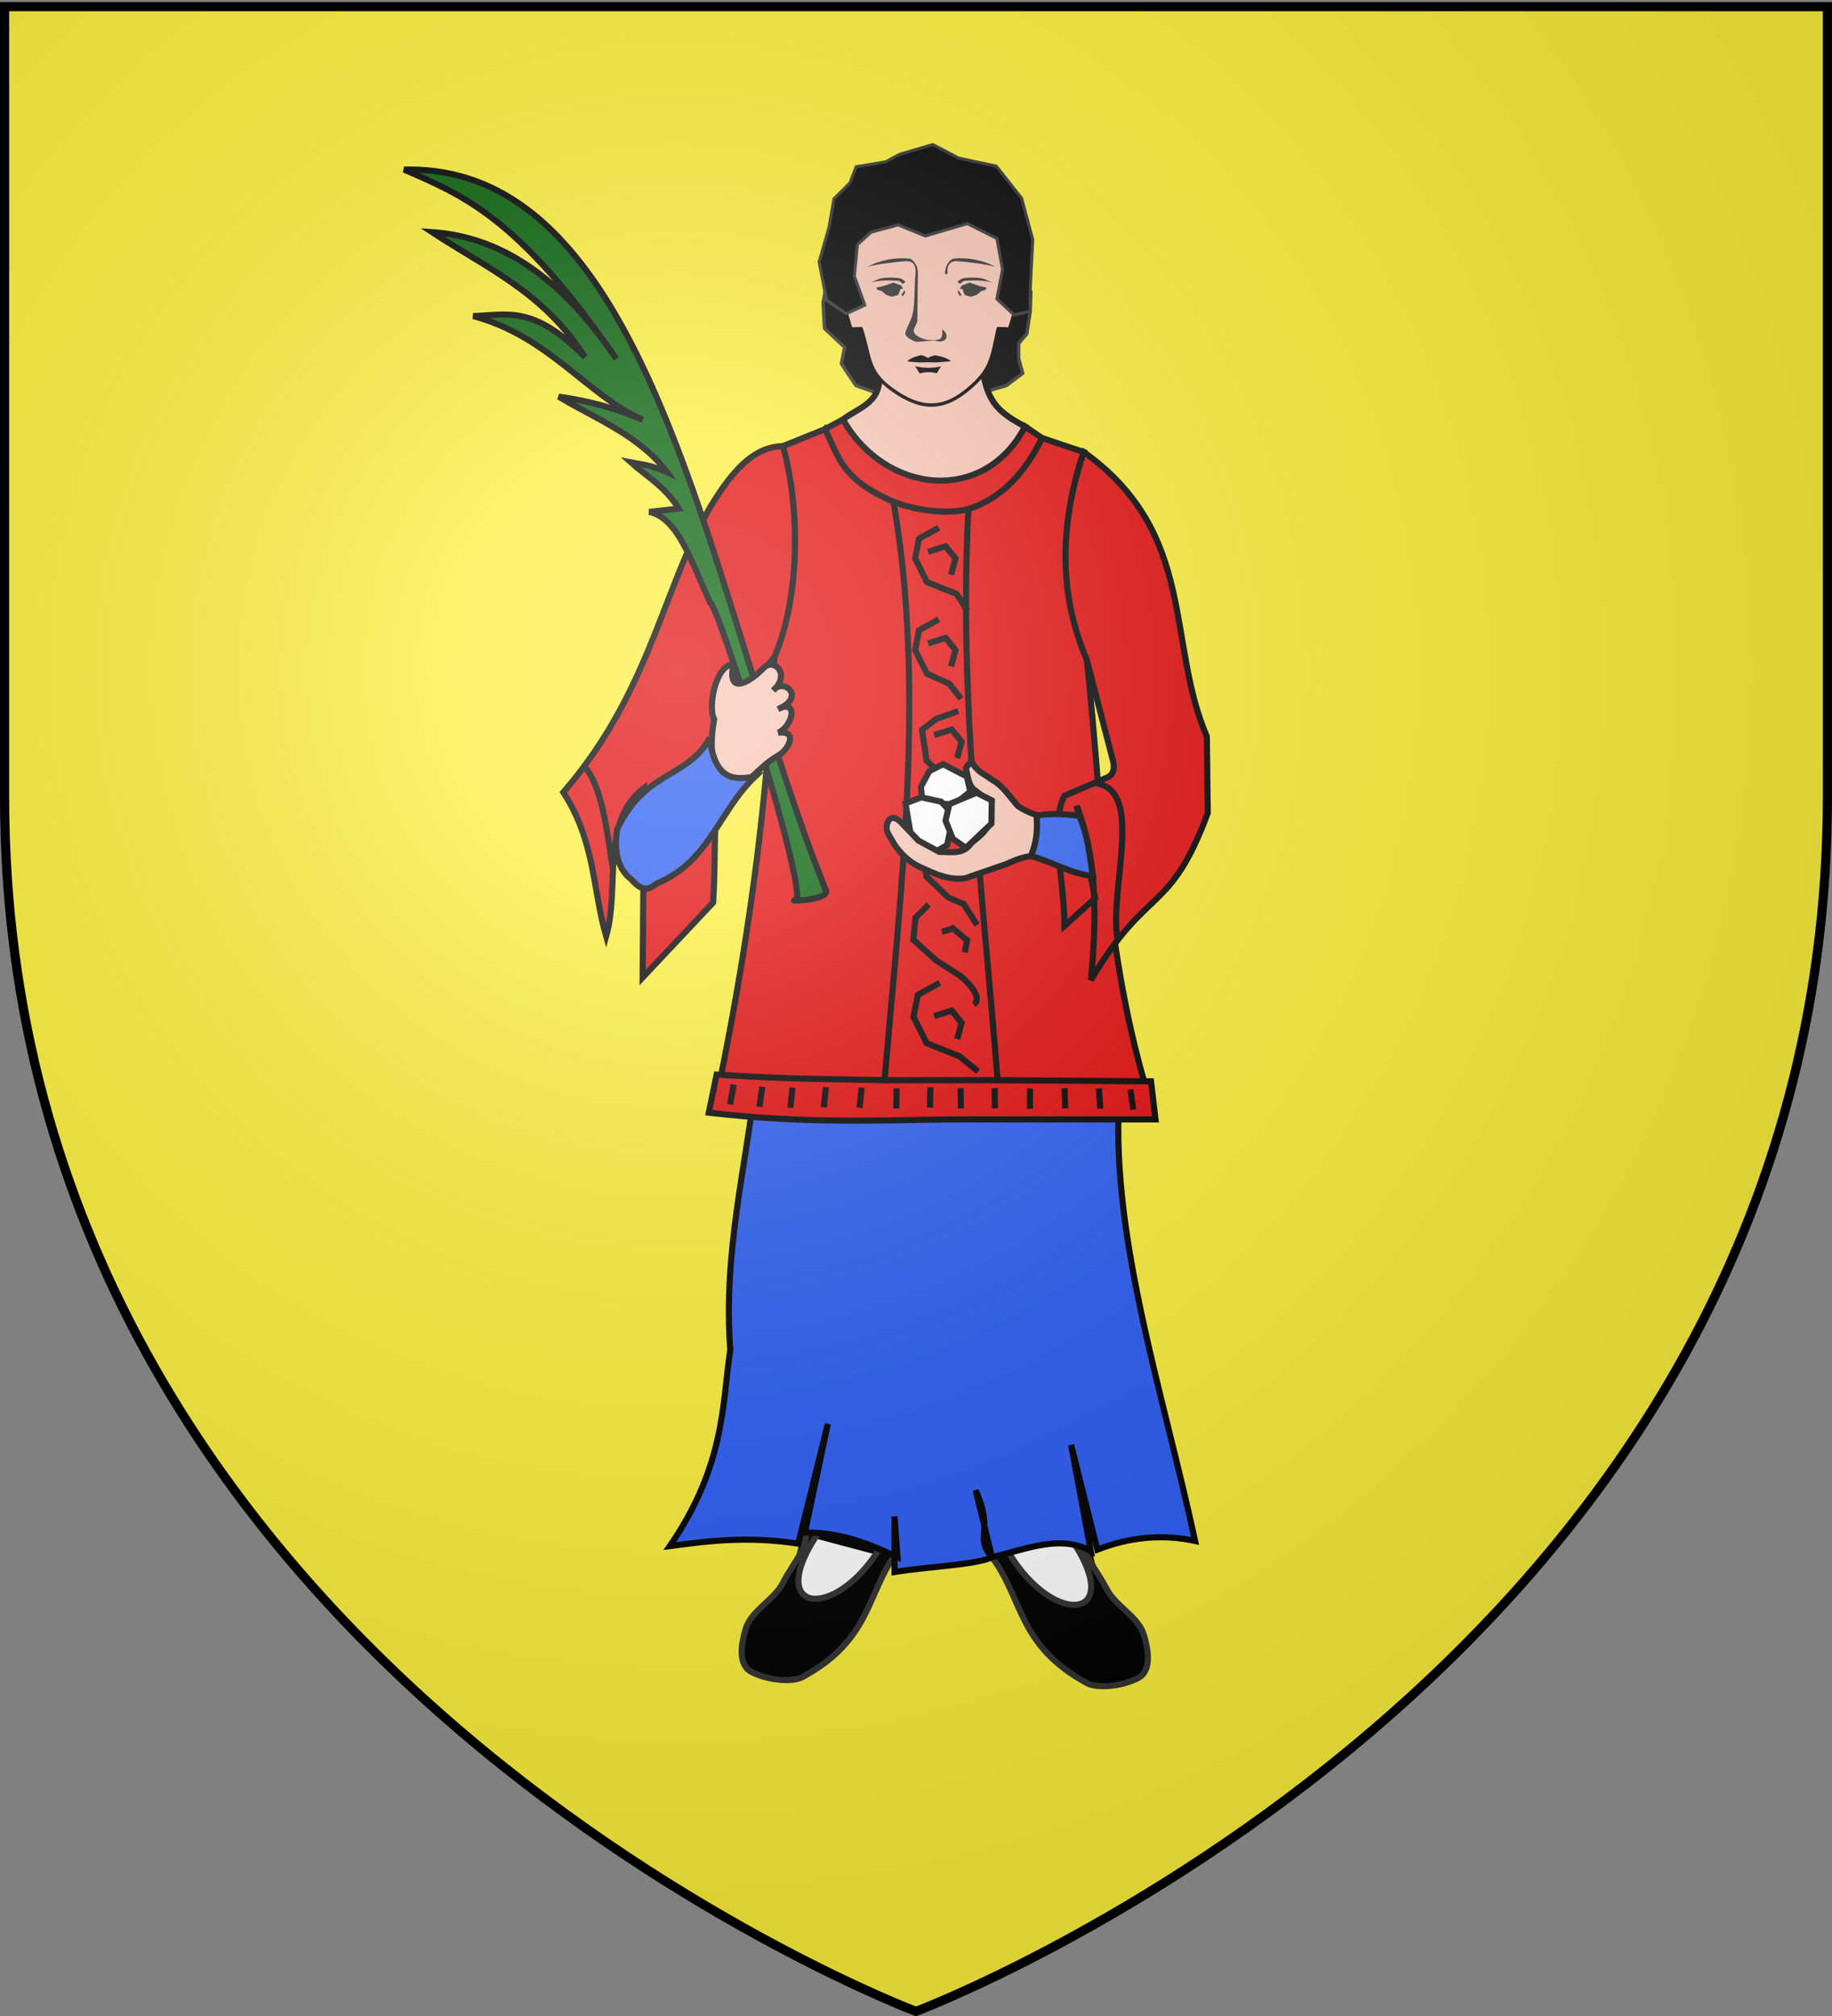 <svg xmlns="http://www.w3.org/2000/svg" xmlns:xlink="http://www.w3.org/1999/xlink" width="600" height="660" version="1.0"><rect width="100%" height="100%" fill="#808080" stroke="none"/><desc>Flag of Canton of Valais (Wallis)</desc><defs><g id="c"><path id="b" d="M0 0v1h.5z" transform="rotate(18 3.157 -.5)"/><use xlink:href="#b" width="810" height="540" transform="scale(-1 1)"/></g><g id="d"><use xlink:href="#c" width="810" height="540" transform="rotate(72)"/><use xlink:href="#c" width="810" height="540" transform="rotate(144)"/></g><radialGradient xlink:href="#a" id="e" cx="221.445" cy="226.331" r="300" fx="221.445" fy="226.331" gradientTransform="matrix(1.353 0 0 1.349 -77.63 -85.747)" gradientUnits="userSpaceOnUse"/><linearGradient id="a"><stop offset="0" style="stop-color:white;stop-opacity:.314"/><stop offset=".19" style="stop-color:white;stop-opacity:.251"/><stop offset=".6" style="stop-color:#6b6b6b;stop-opacity:.125"/><stop offset="1" style="stop-color:black;stop-opacity:.125"/></linearGradient></defs><g style="display:inline"><path d="M300 658.5s298.5-112.32 298.5-397.772V2.176H1.5v258.552C1.5 546.18 300 658.5 300 658.5" style="fill:#fcef3c;fill-opacity:1;fill-rule:evenodd;stroke:none;stroke-width:1px;stroke-linecap:butt;stroke-linejoin:miter;stroke-opacity:1"/></g><g style="display:inline"><path d="m499.384 196.26 6.685 1.793" style="fill:#fcef3c;fill-opacity:1;stroke:#000;stroke-width:2;stroke-linecap:butt;stroke-linejoin:round;stroke-miterlimit:4;stroke-opacity:1;stroke-dasharray:none" transform="translate(-182 -20)"/><path d="m371.425 149.448-9.138-3.235-4.731-7.117 1.051-5.418-6.59-6.146-.445-8.451 1.552-8.451.448-7.561 61.607.89 1.779 7.116 2.666 4.448-.204 6.387-1.13 7.401-2.67 3.113v4.893l1.335 4.893-5.338 4.003-7.56 2.224z" style="fill:#000;stroke:#313131;stroke-width:1.1px;stroke-linecap:butt;stroke-linejoin:miter;stroke-opacity:1" transform="translate(-82 -20)"/><path d="m369.753 141.632 34.297.424c1.455 9.838 5.538 13.286 13.683 17.578-9.985 25.194-51.99 25.309-59.656-2.288 5.066-3.963 13.288-5.584 11.676-15.714z" style="fill:#f7c5b4;stroke:#000;stroke-width:2;stroke-linecap:butt;stroke-linejoin:miter;stroke-opacity:1;stroke-miterlimit:4;stroke-dasharray:none" transform="translate(-82 -20)"/><path d="M422.07 80.137c-11.529.003-23.047 5.513-25.012 16.503-1.233 6.894-1.403 13.339-.758 19.466l-.138-.55-1.654 9.75 1.516 4.995 3.342-.138c3.052 9.21 1.885 13.894 9.781 19.702 10.189 7.494 17.553 6.697 25.468 0 7.476-6.325 7.477-9.944 9.643-19.702l3.687.138 1.55-4.996-1.688-9.75c.318-4.351.271-12.822-.654-18.915-2.004-11.001-13.553-16.505-25.082-16.503z" style="fill:#f7c5b4;fill-opacity:1;stroke:#000;stroke-width:1.102;stroke-linecap:butt;stroke-linejoin:round;stroke-miterlimit:4;stroke-opacity:1;stroke-dasharray:none" transform="translate(-117.336 -22.587)"/><path d="M425.925 130.404c1.713 1.282 1.645 2.38.997 3.418-1.33.894-2.532.511-3.744.221l-1.5.132-4.316.355c-2.796-1.164-3.88-2.189-3.472-3.275.628-1.583 1.397-3.24 1.725-3.97 1.595-3.55 1.082-10.742 1.548-14.987.36-3.63-1.499-4.284-3.016-4.214-2.637.124-9.926.995-12.669 1.856 4.199-2.27 9.37-3.206 13.904-2.658 1.965.882 2.716 3.548 2.565 4.994l-.183 15.577-1.19 2.69c-.208 2.258 3.596 3.07 4.475 3.33 3.472.032 5.175.687 4.876-3.469" style="fill:#313131;fill-opacity:1;stroke:none" transform="translate(-117.336 -22.587)"/><path d="M360.908 84.193c.718-.86 1.24-.952 1.958-.985 2.499-.116 5.001-.117 7.515.577l-2.426-1.09c-2.123-.5-4.19-.454-6.234-.175-.83.317-1.332.705-1.64 1.136z" style="fill:#313131;fill-opacity:1;stroke:none" transform="matrix(-1.103 0 0 1.103 693.736 .083)"/><path d="m368.741 85.259-1.96-.39-3.06-1.054-2.368.839-.578 1.043.762-.047.696 1.812 1.862.55 1.796-.606 1.25-1.092 1.23-.334.13-.205zM360.3 85.962l1.005 1.547-.484.301-.603-.967z" style="fill:#313131;fill-opacity:1;stroke:none" transform="matrix(-1.103 0 0 1.103 693.736 .083)"/><path d="M360.908 84.193c.718-.86 1.24-.952 1.958-.985 2.499-.116 5.001-.117 7.515.577l-2.426-1.09c-2.123-.5-4.19-.454-6.234-.175-.83.317-1.332.705-1.64 1.136z" style="fill:#313131;fill-opacity:1;stroke:none" transform="translate(-83.599 .083)scale(1.103)"/><path d="m368.741 85.259-1.96-.39-3.06-1.054-2.368.839-.578 1.043.762-.047.696 1.812 1.862.55 1.796-.606 1.25-1.092 1.23-.334.13-.205zM360.3 85.962l1.005 1.547-.484.301-.603-.967z" style="fill:#313131;fill-opacity:1;stroke:none" transform="translate(-83.599 .083)scale(1.103)"/><path d="M427.66 112.298c-.361-3.63 1.498-4.284 3.015-4.214 2.637.124 9.926.995 12.67 1.856-4.2-2.27-9.37-3.206-13.905-2.658-1.965.882-2.715 3.548-2.565 4.994z" style="fill:#313131;fill-opacity:1;stroke:none" transform="translate(-117.336 -22.587)"/><path d="M414.506 140.92c.727-1.055 2.72-1.643 4.566-2.08.827.234 1.536.504 2.224.963.622-.445 1.02-.621 2.341-.898 1.88.388 3.977.796 5.109 1.955l-4.086.336c-1.12.092-2.266-.025-3.39-.018-.97.007-2.006.034-2.976.073zM417.043 142.468c2.692.693 6.11.68 8.517.049l-1.442 2.28c-1.913-.527-3.997-.456-5.575.05z" style="fill:#000;stroke:none" transform="translate(-117.336 -22.587)"/><path d="m398.799 93.2 9.704 4.853 1.847 10.168-1.847 9.645 5.66 5.257 5.257-1.213v-7.279l.81-16.174-3.64-13.545-8.29-10.513-12.332-2.629-8.491-4.448-10.918 3.235-4.447 2.426-9.705 1.618-2.022 5.256-5.256 5.257-1.618 9.3-3.234 11.322 2.426 12.535 6.47 4.447 6.065-2.83-3.437-9.502 1.01-10.311 4.448-4.044 8.896-2.426 8.896 3.64z" style="fill:#000;stroke:#313131;stroke-width:1px;stroke-linecap:butt;stroke-linejoin:miter;stroke-opacity:1" transform="translate(-82 -20)"/><g style="stroke-width:2;stroke-miterlimit:4;stroke-dasharray:none"><path d="m312.388 528.336 13.114 25.724 17.791-6.065-6.065-26.283z" style="fill:#fff;stroke:#000;stroke-width:2;stroke-linecap:butt;stroke-linejoin:miter;stroke-miterlimit:4;stroke-opacity:1;stroke-dasharray:none" transform="translate(18 -20)"/><path d="M306.902 529.8c10.383 13.996 8.378 28.861 31.135 41.243 3.103 1.689 10.876 1.244 16.578-1.617 4.757-2.387 3.44-9.399 2.022-14.153-1.796-6.014-9.31-9.483-12.13-14.96-3.668-7.12-9.149-12.4-7.28-18.6l-4.932 1.315c19.046 27.25-4.797 30.337-19.907 5.308z" style="fill:#000;stroke:#313131;stroke-width:2;stroke-linecap:butt;stroke-linejoin:miter;stroke-miterlimit:4;stroke-opacity:1;stroke-dasharray:none" transform="translate(18 -20)"/></g><g style="stroke-width:2;stroke-miterlimit:4;stroke-dasharray:none"><path d="m312.388 528.336 13.114 25.724 17.791-6.065-6.065-26.283z" style="fill:#fff;stroke:#000;stroke-width:2;stroke-linecap:butt;stroke-linejoin:miter;stroke-miterlimit:4;stroke-opacity:1;stroke-dasharray:none" transform="matrix(-1 0 0 1 600.851 -20)"/><path d="M306.902 527.8c10.383 13.996 8.378 28.861 31.135 41.243 3.103 1.689 10.876 1.244 16.578-1.617 4.757-2.387 3.44-9.399 2.022-14.153-1.796-6.014-9.31-9.483-12.13-14.96-3.668-7.12-9.149-12.4-7.28-18.6l-4.932 1.315c19.046 27.25-4.797 30.337-19.907 5.308z" style="fill:#000;stroke:#313131;stroke-width:2;stroke-linecap:butt;stroke-linejoin:miter;stroke-miterlimit:4;stroke-opacity:1;stroke-dasharray:none" transform="matrix(-1 0 0 1 600.851 -20)"/></g><path d="M548.82 375.797c-3.987 46.31 13.698 98.4 24.59 148.678-10.675-2.3-21.349-1.312-32.023 2.859l-8.578-34.31 6.44 34.754c-10.004-5.548-21.328-.55-32.347 2.021l-5.37-21.907c6.248 13.874-.639 15.1 5.37 21.907-5.298 2.56-20.992 3.042-31.944 4.853v-18.196l.991 13.343c-6.57-2.94-16.632-8.199-30.326-8.087l7.5-35.582-9.704 39.221c-16.827-2.54-29.435-.86-42.053.81 18.36-26.659 17.19-47.372 19.813-64.292-2.41-31.535 5.151-59.745 8.492-89.362z" style="fill:#2b5df2;stroke:#000;stroke-width:2;stroke-linecap:butt;stroke-linejoin:miter;stroke-miterlimit:4;stroke-opacity:1;stroke-dasharray:none" transform="translate(-182 -20)"/><path d="m438.411 166.047 17.576 58.967-20.327 10.099c-23.439 25.857-18.339 53.3-20.092 80.363l-23.096 24.54.48-62.072c-14.54 11.204-7.772 32.323-12.435 48.599-4.424-15.293-3.555-31.077-14.029-47.156 30.546-35.286 32.857-71.523 51.486-98.641 6.054-8.813 12.266-14.555 20.437-14.7z" style="fill:#e20909;stroke:#000;stroke-width:2;stroke-linecap:butt;stroke-linejoin:miter;stroke-miterlimit:4;stroke-opacity:1;stroke-dasharray:none" transform="translate(-182 -20)"/><path d="m438.411 166.047 13.74-5.532 38.368 33.905 32.754-31.024 13.68 4.605c-8.829 25.379-6.017 46.626.985 68.011 5.202 48.121 5.61 96.243 20.677 144.364L417.037 377.6c12.338-59.757 16.547-103.254 18.623-142.487 8.953-21.29 7.986-50.65 2.751-69.066z" style="fill:#e20909;stroke:#000;stroke-width:2;stroke-linecap:butt;stroke-linejoin:miter;stroke-miterlimit:4;stroke-opacity:1;stroke-dasharray:none" transform="translate(-182 -20)"/><path d="M536.953 168.001c37.21 26.63 26.918 62.057 40.291 93.101l.306 25.08c-12.475 33.604-19.676 23.222-38.27 54.655 1.718-18.398 2.536-38.636-4.658-57.034l6.027 30.271-10.03 9.042c-.046-14.288-4.885-34.168.068-42.625l13.837-5.915c2.592-1.108 2.474-3.661 1.925-5.775l-8.51-32.789c-8.98-20.85-9.247-43.532-.986-68.01z" style="fill:#e20909;stroke:#000;stroke-width:2;stroke-linecap:butt;stroke-linejoin:miter;stroke-miterlimit:4;stroke-opacity:1;stroke-dasharray:none" transform="translate(-182 -20)"/><path d="m452.152 160.515 5.925-3.169c13.927 24.44 46.196 27.979 59.656 2.288l5.54 3.762c-4.956 10.3-12.715 19.642-24.108 23.266-3.314 61.477 4.676 125.494 9.568 186.971l50.234.367 1.466 12.467H493.7c-24.813.292-48.176 1.454-79.567-2.2L416.7 371.8c25.741 1.67 38.085 1.425 55 1.833 5.314-62.348 13.56-128.335 2.923-189.354-17.2-7.508-17.63-14.355-22.471-23.764z" style="fill:#e20909;stroke:#000;stroke-width:2;stroke-linecap:butt;stroke-linejoin:miter;stroke-miterlimit:4;stroke-opacity:1;stroke-dasharray:none" transform="translate(-182 -20)"/><path d="m501.96 284.81-4.313-6.83-5.033-2.156-7.19-6.83-1.437-10.066 4.673-3.595 7.19-2.516" style="fill:none;stroke:#000;stroke-width:2;stroke-linecap:butt;stroke-linejoin:miter;stroke-miterlimit:4;stroke-opacity:1;stroke-dasharray:none" transform="translate(-182 -20)"/><path d="m484.053 282.29 10.391 1.192 5.335-4.348-1.142-4.927-7.79-4.023-4.49 2.29-2.738 5.092z" style="fill:#fff;stroke:#000;stroke-width:2;stroke-linecap:butt;stroke-linejoin:miter;stroke-miterlimit:4;stroke-opacity:1;stroke-dasharray:none" transform="translate(-182 -20)"/><path d="m501.96 322.81-4.313-6.83-5.033-2.156-7.19-6.83-1.437-10.066 4.673-3.595 7.19-2.516" style="fill:none;stroke:#000;stroke-width:2;stroke-linecap:butt;stroke-linejoin:miter;stroke-miterlimit:4;stroke-opacity:1;stroke-dasharray:none" transform="translate(-182 -20)"/><path d="m478.566 283.023 1.99 11.943 6.541 4.55 5.119-2.844 1.99-9.952-3.98-4.266-6.541-1.422z" style="fill:#fff;stroke:#000;stroke-width:2;stroke-linecap:butt;stroke-linejoin:miter;stroke-miterlimit:4;stroke-opacity:1;stroke-dasharray:none" transform="translate(-182 -20)"/><path d="M500.07 269.145c2.172 3.878 4.343 4.193 6.514 5.947 4.046 2.18 6.016 5.743 8.778 8.778 2.266 1.538 4.531 2.528 6.797 3.115l-.567 13.31c-3.158-.315-6.518.985-9.911 2.549l-13.609 4.698c-5.472.713-9.864-1.485-14.636-3.644-4.634-2.097-7.758-5.957-9.24-8.7-1.036-1.917-2.262-3.16-1.7-5.292.878-3.325 3.292-2.067 4.637-.655l5.663 5.947 6.797 3.681c3.833.022 7.997.98 10.477-2.832 2.316-1.905 4.776-3.693 5.947-6.513.5-2.832-.57-5.664-1.699-8.495l-3.681-2.832c-1.174-1.29-1.8-3.854-2.266-6.797z" style="fill:#f7c5b4;stroke:#000;stroke-width:2;stroke-linecap:butt;stroke-linejoin:miter;stroke-miterlimit:4;stroke-opacity:1;stroke-dasharray:none" transform="translate(-182 -20)"/><path d="m498.341 297.568 8.37-7.933.109-7.587-4.971-2.527-8.918 3.73-1.248 5.414 2.36 5.921z" style="fill:#fff;stroke:#000;stroke-width:2;stroke-linecap:butt;stroke-linejoin:miter;stroke-miterlimit:4;stroke-opacity:1;stroke-dasharray:none" transform="translate(-182 -20)"/><path d="M452.258 310.934c-37.94-94.61-55.494-237.49-137.902-235.405 18.887 8.272 37.327 15.25 69.49 61.949-19.33-28.656-39.568-40.072-60.333-41.479 17.399 11.549 36.387 19.406 50.098 40.94-16.85-17.249-25.432-13.779-36.63-13.467 24.906 6.649 37.597 26.222 55.484 33.937-9.545-4.06-18.646-6.35-27.473-7.542 12.436 7.441 26.415 12.721 35.553 24.78-6.078-2.673-8.442-2.56-11.851-3.232 5.283 4.725 10.982 7.782 15.622 15.083l-9.697 1.077c9.78 2.036 14.19 17.495 19.932 29.628 2.492 0 32.791 96.95 28.011 97.501-3.538.408 12.572.123 9.696-3.77z" style="fill:#025e07;stroke:#000;stroke-width:2;stroke-linecap:butt;stroke-linejoin:miter;stroke-miterlimit:4;stroke-opacity:1;stroke-dasharray:none" transform="translate(-182 -20)"/><path d="M422.228 237.425c-2.027 8.954 3.495 7.7 9.943 1.2 3.286-3.312 8.91 2.046 3.114 7.402 3.287-4.24 10.878 2.127 1.543 6.128 6.495-3.457 5.182 5.147.093 7.719 6.759-.732 3.08 5.55.443 7.13-8.971 5.37-8.076 9.042-14.494 8.655-9.57-.578-8.064-14.147-6.965-20.231-2.108-3.431.253-17.758 6.323-18.003z" style="fill:#f7c5b4;stroke:#000;stroke-width:2;stroke-linecap:butt;stroke-linejoin:miter;stroke-miterlimit:4;stroke-opacity:1;stroke-dasharray:none" transform="translate(-182 -20)"/><path d="M535.409 287.008c-3.43-.268-7.784-.981-13.909-.023.371 5.307-.142 9.189-1.908 13.31 6.71 1.584 13.699 6.126 20.409 6.443-1.276-6.602-1.492-12.847-4.592-19.73zM414.405 261.72c1.984 14.326 8.412 13.54 14.919 12.49-11.994 11.36-15.039 28.04-32.265 35.04-2.159 1.697-4.359 3.249-8.327-1.388-5.14-3.924-5.57-10.702-4.547-16.544 9.234-19.195 22.88-16.412 30.22-29.599z" style="fill:#2b5df2;stroke:#000;stroke-width:2;stroke-linecap:butt;stroke-linejoin:miter;stroke-miterlimit:4;stroke-opacity:1;stroke-dasharray:none" transform="translate(-182 -20)"/><path d="M471.7 373.633h37.033M474.623 184.279c7.722 2.892 17.534 4.199 24.542 2.383M495.49 360.196l1.438-5.392-3.235-3.954-5.752 1.797" style="fill:none;stroke:#000;stroke-width:2;stroke-linecap:butt;stroke-linejoin:miter;stroke-miterlimit:4;stroke-opacity:1;stroke-dasharray:none" transform="translate(-182 -20)"/><path d="m489.794 341.751-7.19 3.954-1.437 7.19 4.314 8.627 10.784 4.314 6.046 4.916M500.882 348.85c3.854-2.568-4.303-9.349-4.313-9.347l-7.909-5.032-7.549-6.83.72-7.19 4.313-4.314" style="fill:none;stroke:#000;stroke-width:2;stroke-linecap:butt;stroke-linejoin:miter;stroke-miterlimit:4;stroke-opacity:1;stroke-dasharray:none" transform="translate(-182 -20)"/><path d="M490.458 324.967c2.156-.36 3.594-1.078 3.594-1.078l4.673 3.954-.718 3.954M489.469 222.765l-6.47 3.559-1.295 6.47 3.883 7.765 7.315 3.285 3.858 4.902M489.469 192.765l-6.47 3.559-1.295 6.47 3.883 7.765 9.705 3.882 3.56 5.5M495.49 268.196l1.438-5.392-3.235-3.954-5.752 1.797" style="fill:none;stroke:#000;stroke-width:2;stroke-linecap:butt;stroke-linejoin:miter;stroke-miterlimit:4;stroke-opacity:1;stroke-dasharray:none" transform="translate(-182 -20)"/><path d="m493.49 238.196 1.438-5.392-3.235-3.954-5.752 1.797M493.49 208.196l1.438-5.392-3.235-3.954-5.752 1.797M422.282 375.07l-1.154 6.516M431.661 375.799l-.925 6.552M441.547 376.084l-.696 6.58M452.501 375.934l-.696 6.581M464.202 376.084l-.696 6.58M475.66 376.288l-.12 6.616M486.716 375.97l-.12 6.617M552.236 376.69l.925 6.552M541.884 376.348l.466 6.601M530.634 376.236l.235 6.614M519.33 376.34l.004 6.617M507.748 376.235l.12 6.616M496.586 376.235l.12 6.616M373.151 270.715c5.94 6.2 7.44 20.388 9.56 33.462M540.158 276.392c17.106 1.203 5.179 33.86 7.768 50.79" style="fill:none;stroke:#000;stroke-width:2;stroke-linecap:butt;stroke-linejoin:miter;stroke-miterlimit:4;stroke-opacity:1;stroke-dasharray:none" transform="translate(-182 -20)"/></g><path d="M300 658.5s298.5-112.32 298.5-397.772V2.176H1.5v258.552C1.5 546.18 300 658.5 300 658.5" style="opacity:1;fill:url(#e);fill-opacity:1;fill-rule:evenodd;stroke:none;stroke-width:1px;stroke-linecap:butt;stroke-linejoin:miter;stroke-opacity:1"/><path d="M300 658.5S1.5 546.18 1.5 260.728V2.176h597v258.552C598.5 546.18 300 658.5 300 658.5z" style="opacity:1;fill:none;fill-opacity:1;fill-rule:evenodd;stroke:#000;stroke-width:3;stroke-linecap:butt;stroke-linejoin:miter;stroke-miterlimit:4;stroke-dasharray:none;stroke-opacity:1"/></svg>